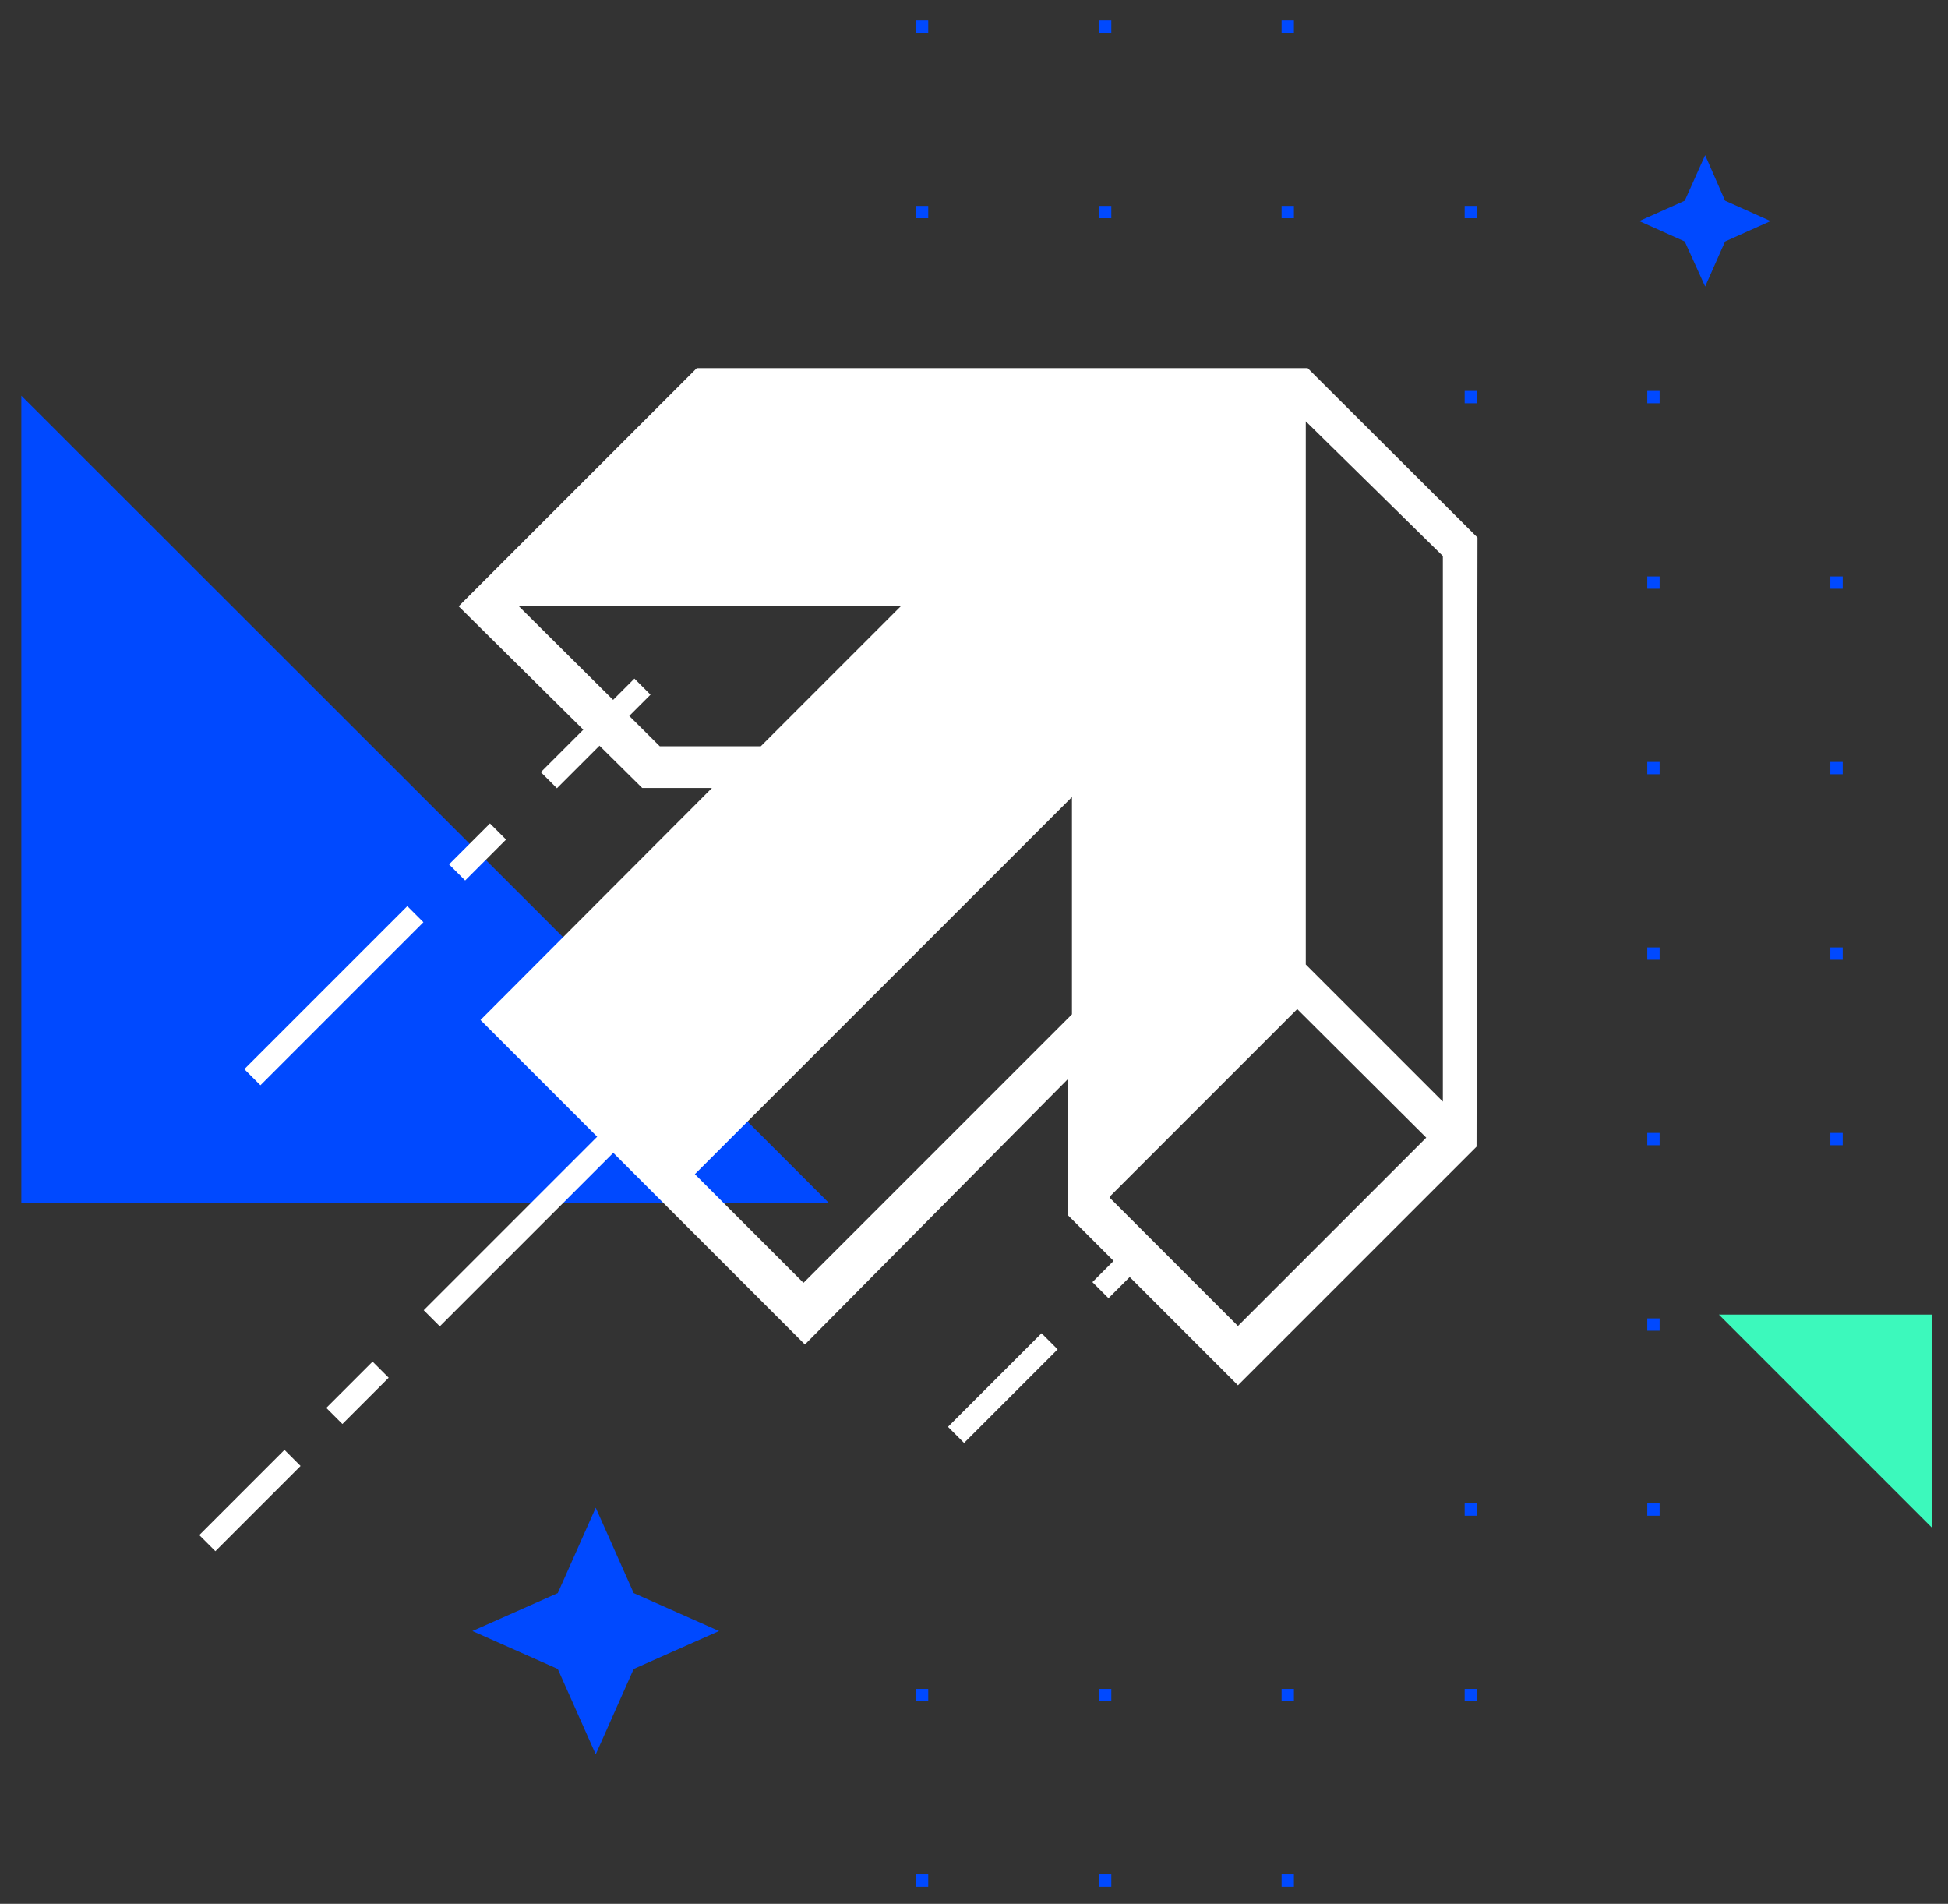 <?xml version="1.0" encoding="utf-8"?>
<!-- Generator: Adobe Illustrator 25.0.1, SVG Export Plug-In . SVG Version: 6.00 Build 0)  -->
<svg version="1.1" id="Layer_1" xmlns="http://www.w3.org/2000/svg" xmlns:xlink="http://www.w3.org/1999/xlink" x="0px" y="0px"
	 viewBox="0 0 410.7 401.3" enable-background="new 0 0 410.7 401.3" xml:space="preserve">
<rect x="0" y="0" width="410.7" height="401.3" fill="#333333" stroke="none"/>
<polygon fill="#0049FF" points="4.5,83.4 174.8,253.6 4.5,253.6 "/>
<polygon fill="#0049FF" points="125.6,317.8 133.6,335.8 151.6,343.8 133.6,351.8 125.6,369.8 117.6,351.8 99.6,343.8 117.6,335.8 
	"/>
<polygon fill="#0049FF" points="359.5,32.7 363.7,42.3 373.3,46.6 363.7,50.9 359.5,60.4 355.2,50.9 345.6,46.6 355.2,42.3 "/>
<g>
	<rect x="193.1" y="4.3" fill="#0049FF" width="2.6" height="2.6"/>
	<rect x="193.1" y="43.4" fill="#0049FF" width="2.6" height="2.6"/>
	<rect x="193.1" y="356" fill="#0049FF" width="2.6" height="2.6"/>
	<rect x="193.1" y="395.1" fill="#0049FF" width="2.6" height="2.6"/>
	<rect x="231.7" y="4.3" fill="#0049FF" width="2.6" height="2.6"/>
	<rect x="231.7" y="43.4" fill="#0049FF" width="2.6" height="2.6"/>
	<rect x="231.7" y="356" fill="#0049FF" width="2.6" height="2.6"/>
	<rect x="231.7" y="395.1" fill="#0049FF" width="2.6" height="2.6"/>
	<rect x="270.2" y="4.3" fill="#0049FF" width="2.6" height="2.6"/>
	<rect x="270.2" y="43.4" fill="#0049FF" width="2.6" height="2.6"/>
	<rect x="270.2" y="356" fill="#0049FF" width="2.6" height="2.6"/>
	<rect x="270.2" y="395.1" fill="#0049FF" width="2.6" height="2.6"/>
	<rect x="308.8" y="43.4" fill="#0049FF" width="2.6" height="2.6"/>
	<rect x="308.8" y="82.4" fill="#0049FF" width="2.6" height="2.6"/>
	<rect x="308.8" y="316.9" fill="#0049FF" width="2.6" height="2.6"/>
	<rect x="308.8" y="356" fill="#0049FF" width="2.6" height="2.6"/>
	<rect x="347.3" y="82.4" fill="#0049FF" width="2.6" height="2.6"/>
	<rect x="347.3" y="121.5" fill="#0049FF" width="2.6" height="2.6"/>
	<rect x="347.3" y="160.6" fill="#0049FF" width="2.6" height="2.6"/>
	<rect x="347.3" y="199.7" fill="#0049FF" width="2.6" height="2.6"/>
	<rect x="347.3" y="238.8" fill="#0049FF" width="2.6" height="2.6"/>
	<rect x="347.3" y="277.9" fill="#0049FF" width="2.6" height="2.6"/>
	<rect x="347.3" y="316.9" fill="#0049FF" width="2.6" height="2.6"/>
	<rect x="385.9" y="121.5" fill="#0049FF" width="2.6" height="2.6"/>
	<rect x="385.9" y="160.6" fill="#0049FF" width="2.6" height="2.6"/>
	<rect x="385.9" y="199.7" fill="#0049FF" width="2.6" height="2.6"/>
	<rect x="385.9" y="238.8" fill="#0049FF" width="2.6" height="2.6"/>
	<rect x="385.9" y="277.9" fill="#0049FF" width="2.6" height="2.6"/>
</g>
<polygon fill="#3CF9BC" points="407.4,322.1 362.4,277.1 407.4,277.1 "/>
<g>
	<g>
		<g>
			<path fill="#FFFFFF" d="M275.7,77.6H146.9l-50.2,50.2l38.7,38.3h14.7L101.3,215l68.4,68.4l55.4-55.9l0,28.6L261,292l50-50
				l0.3-0.3l0.2-128l0-0.4L275.7,77.6z M146.5,247.5L226,168l0,45.8l-56.6,56.6L146.5,247.5z M139.1,157.3l-29.7-29.5l80.5,0
				l-29.5,29.5L139.1,157.3z M234,252.2l39.5-39.5l27.2,27.1L261,279.5l-27-27V252.2z M275.3,203.3l0-114.5l28.9,28.4v115
				L275.3,203.3z"/>
		</g>
		<g>
			<g>
				
					<rect x="82.4" y="254.5" transform="matrix(0.707 -0.707 0.707 0.707 -148.856 154.502)" fill="#FFFFFF" width="59.4" height="4.8"/>
				
					<rect x="68.5" y="291.2" transform="matrix(0.707 -0.707 0.707 0.707 -185.513 139.318)" fill="#FFFFFF" width="13.8" height="4.8"/>
				
					<rect x="40" y="313.9" transform="matrix(0.707 -0.707 0.707 0.707 -208.19 129.925)" fill="#FFFFFF" width="25.4" height="4.8"/>
			</g>
			<g>
				
					<rect x="197.4" y="290.1" transform="matrix(-0.707 0.707 -0.707 -0.707 567.646 349.963)" fill="#FFFFFF" width="27.9" height="4.8"/>
				
					<rect x="230.2" y="265.2" transform="matrix(-0.707 0.707 -0.707 -0.707 592.582 289.763)" fill="#FFFFFF" width="12.2" height="4.8"/>
			</g>
			<g>
				
					<rect x="111.7" y="152.2" transform="matrix(0.707 -0.707 0.707 0.707 -72.55 134.129)" fill="#FFFFFF" width="27.9" height="4.8"/>
				
					<rect x="94.6" y="177.2" transform="matrix(0.707 -0.707 0.707 0.707 -97.486 123.801)" fill="#FFFFFF" width="12.2" height="4.8"/>
				
					<rect x="46.1" y="207.5" transform="matrix(0.707 -0.707 0.707 0.707 -127.781 111.252)" fill="#FFFFFF" width="48.6" height="4.8"/>
			</g>
		</g>
	</g>
</g>
</svg>
